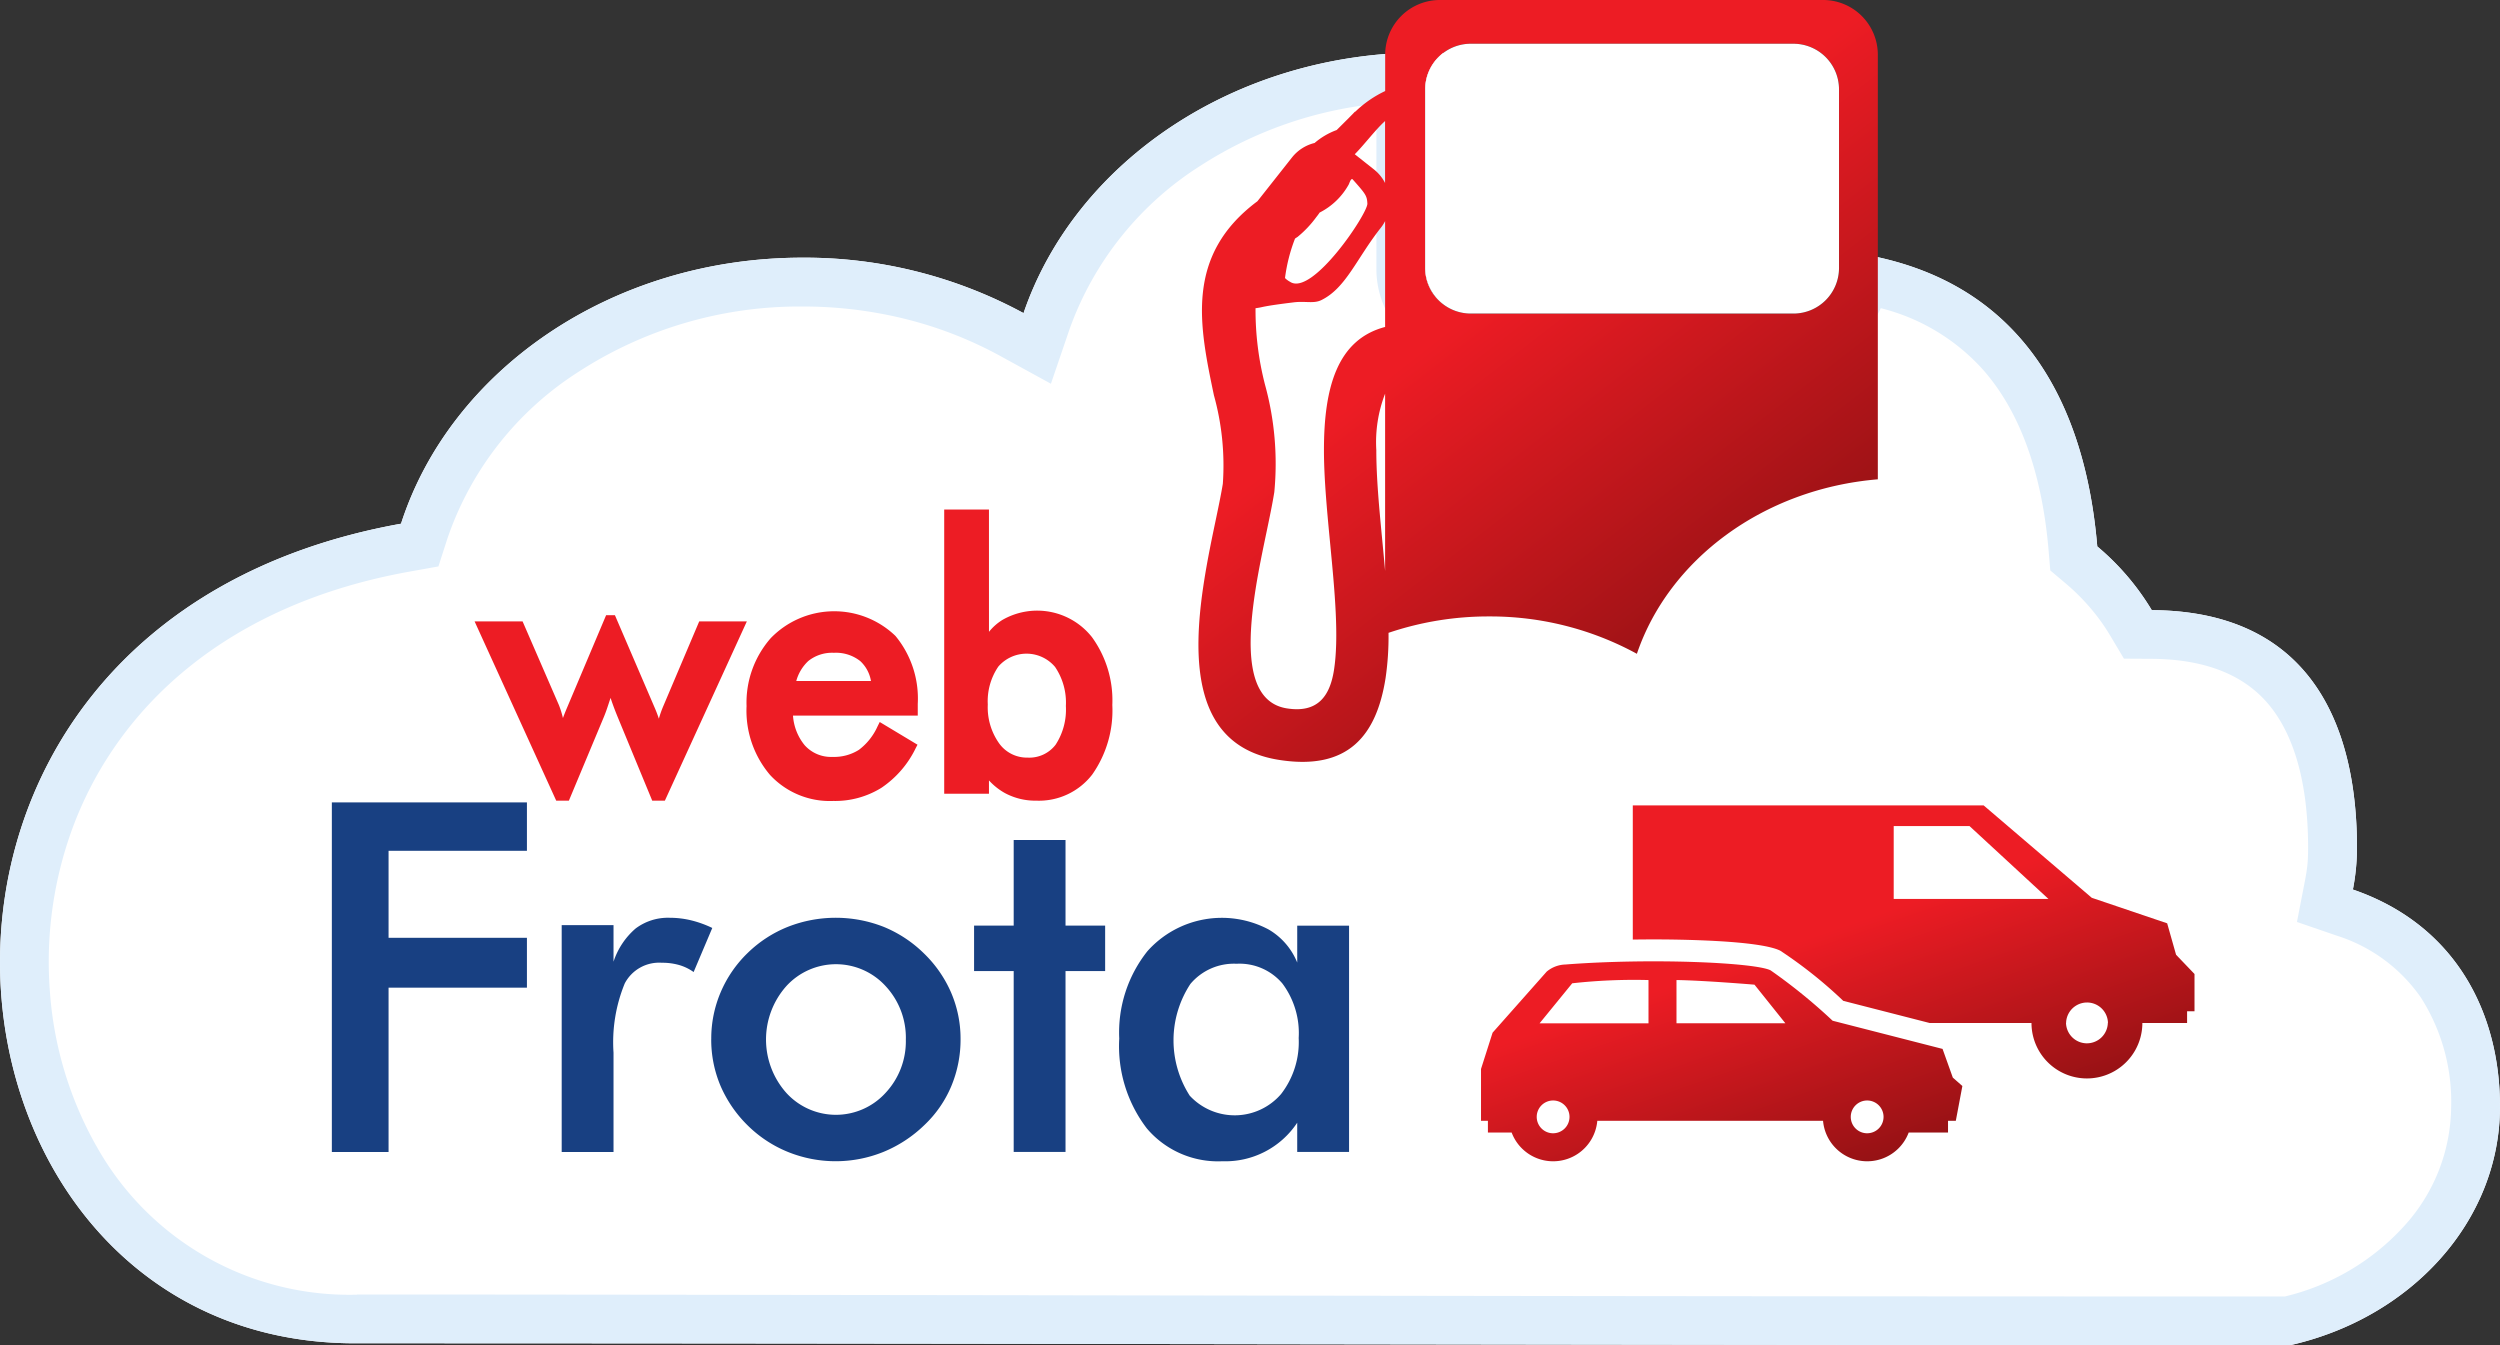 <svg xmlns="http://www.w3.org/2000/svg" xmlns:xlink="http://www.w3.org/1999/xlink" width="183" height="98.472" viewBox="0 0 183 98.472">
  <rect x="0" y="0" width="183" height="98.472" fill="#333333" stroke="none"/>
  <defs>
    <linearGradient id="linear-gradient" x1="0.401" y1="0.413" x2="0.98" y2="1.249" gradientUnits="objectBoundingBox">
      <stop offset="0" stop-color="#ed1c24"/>
      <stop offset="0.749" stop-color="#780e0f"/>
      <stop offset="1" stop-color="#780e0f"/>
    </linearGradient>
  </defs>
  <g id="Logo_WebPosto-Frota_Revisada" data-name="Logo WebPosto-Frota Revisada" transform="translate(-0.01)">
    <g id="Group_18" data-name="Group 18" transform="translate(0.01 3.842)">
      <path id="Path_57" data-name="Path 57" d="M26.14,206.657c-32.426.144-38.3-52.535,3.225-59.993,3.622-11.238,15.41-19.474,29.395-19.474a33.63,33.63,0,0,1,16.174,4.059c3.768-11.035,15.442-19.078,29.261-19.078q.752,0,1.495.032a3.341,3.341,0,0,0-1.35,2.679v13.14a3.35,3.35,0,0,0,3.34,3.34H131.4a3.351,3.351,0,0,0,3.34-3.34v-1.315c13.393,1.519,17.924,11.405,18.79,21.619a18.513,18.513,0,0,1,3.989,4.664c12.082.071,15.022,9.086,15.022,17.389a16.036,16.036,0,0,1-.3,3.063c7.518,2.584,10.767,9.016,10.767,15.887,0,8.416-6.537,15.484-15.376,17.471-47.178,0-94.319-.143-141.494-.143Z" transform="translate(-0.01 -112.17)" fill="#fff" fill-rule="evenodd"/>
      <path id="_1" data-name="1" d="M26.14,206.657c-32.426.144-38.3-52.535,3.225-59.993,3.622-11.238,15.41-19.474,29.395-19.474a33.63,33.63,0,0,1,16.174,4.059c3.768-11.035,15.442-19.078,29.261-19.078q.752,0,1.495.032a3.341,3.341,0,0,0-1.35,2.679v13.14a3.35,3.35,0,0,0,3.34,3.34H131.4a3.351,3.351,0,0,0,3.34-3.34v-1.315c13.393,1.519,17.924,11.405,18.79,21.619a18.513,18.513,0,0,1,3.989,4.664c12.082.071,15.022,9.086,15.022,17.389a16.036,16.036,0,0,1-.3,3.063c7.518,2.584,10.767,9.016,10.767,15.887,0,8.416-6.537,15.484-15.376,17.471-47.178,0-94.319-.143-141.494-.143Zm-19.1-14.486A21.193,21.193,0,0,0,26.126,203.1l.014-.014c14.435,0,42.545.043,70.746.086,18.886.028,37.683.058,70.379.058a17.185,17.185,0,0,0,8.78-5.211,13.106,13.106,0,0,0,3.39-8.686,14.176,14.176,0,0,0-2.221-7.992,11.829,11.829,0,0,0-6.13-4.516l-2.937-1.009.59-3.041c.085-.437.145-.835.18-1.191q.045-.473.046-1.2c0-3.931-.713-7.973-2.981-10.6-1.668-1.931-4.345-3.206-8.48-3.23l-2.02-.012-1.024-1.72a14.369,14.369,0,0,0-1.428-1.983,15.539,15.539,0,0,0-1.792-1.787l-1.147-.967-.124-1.464c-.419-4.94-1.76-9.734-4.737-13.159a14.93,14.93,0,0,0-7.547-4.576,7.035,7.035,0,0,1-1.4,2.01h0l-.007.007-.007.007h0a6.9,6.9,0,0,1-4.873,2.029H107.678a6.9,6.9,0,0,1-4.887-2.029v-.014a6.881,6.881,0,0,1-2.029-4.873V115.93a29.3,29.3,0,0,0-12.839,4.505,23.56,23.56,0,0,0-9.612,11.959l-1.374,4.024-3.723-2.041a29.1,29.1,0,0,0-6.9-2.693,31.02,31.02,0,0,0-7.554-.919,29.729,29.729,0,0,0-16.432,4.8,23.455,23.455,0,0,0-9.57,12.188l-.656,2.038-2.108.378C16.665,152.563,8.776,160,5.456,168.584a28.342,28.342,0,0,0-1.8,12.23,26.851,26.851,0,0,0,3.381,11.357Z" transform="translate(-0.01 -112.17)" fill="#dfeefb" fill-rule="evenodd"/>
    </g>
    <path id="Path_58" data-name="Path 58" d="M2578.9,0h28.073a4.006,4.006,0,0,1,3.994,3.994V35.086c-8.384.7-15.294,5.866-17.637,12.772a22.386,22.386,0,0,0-10.824-2.735,22.809,22.809,0,0,0-7.356,1.2,20.966,20.966,0,0,1-.217,3.319c-.659,4.18-2.719,6.783-7.8,5.982-6.258-.986-6.408-7.21-5.479-13.112.252-1.6.559-3.068.835-4.385.219-1.045.417-2,.532-2.712a19.187,19.187,0,0,0-.653-6.484c-1.068-5.108-2.138-10.23,3.186-14.2l2.526-3.2a3.025,3.025,0,0,1,1.659-1.065,5.222,5.222,0,0,1,1.615-.947c.651-.644,1.3-1.292,1.317-1.327.057-.027.077-.038.081-.049a8.149,8.149,0,0,1,2.153-1.479V3.994A4.006,4.006,0,0,1,2578.9,0ZM2574.9,41.8V28.818a9.824,9.824,0,0,0-.644,4.128c0,2.056.217,4.315.433,6.573.073.763.146,1.527.212,2.283Zm0-17.868V16.185a3.051,3.051,0,0,1-.316.491c-1.774,2.245-2.543,4.4-4.345,5.288-.567.281-1.166.062-2.022.167-.979.12-1.775.229-2.294.34a4.68,4.68,0,0,1-.508.09,21.877,21.877,0,0,0,.692,5.594,21.8,21.8,0,0,1,.683,7.862c-.139.871-.341,1.833-.562,2.892-.277,1.323-.586,2.8-.805,4.19-.637,4.044-.754,8.275,2.289,8.755,2.225.351,3.138-.86,3.443-2.792.379-2.407.055-5.8-.269-9.184-.231-2.416-.463-4.831-.463-6.933,0-4.528.948-8.086,4.478-9.012Zm-4.793-8.371c-.078.115-.158.226-.242.327a7.793,7.793,0,0,1-1.374,1.454c-.063.04-.124.081-.185.122a12.209,12.209,0,0,0-.734,2.889,1.541,1.541,0,0,0,.371.275h0c1.628,1.085,5.7-5.021,5.659-5.726-.031-.568-.105-.684-1.083-1.779-.123-.1-.243.316-.28.378a5.041,5.041,0,0,1-2.131,2.059Zm2.572-4.27,1.4,1.109a3.019,3.019,0,0,1,.818.995V8.861c-.678.6-1.581,1.8-2.221,2.431Zm8.48-8.091h0a3.338,3.338,0,0,0-3.329,3.329V19.623a3.339,3.339,0,0,0,3.329,3.329H2604.8a3.339,3.339,0,0,0,3.329-3.329V6.53A3.339,3.339,0,0,0,2604.8,3.2h-23.635Z" transform="translate(-2473.5)" fill-rule="evenodd" fill="url(#linear-gradient)"/>
    <path id="Path_59" data-name="Path 59" d="M1037.8,1104.076a3.827,3.827,0,0,0,.849,2.16,2.584,2.584,0,0,0,2.044.861,3.4,3.4,0,0,0,1.931-.516,4.408,4.408,0,0,0,1.369-1.724l.156-.314,2.765,1.662-.14.27a7.342,7.342,0,0,1-2.507,2.888,6.429,6.429,0,0,1-3.521.959,5.959,5.959,0,0,1-4.631-1.91,7.269,7.269,0,0,1-1.714-5.033,7.152,7.152,0,0,1,1.771-4.975,6.467,6.467,0,0,1,9.129-.161,7.2,7.2,0,0,1,1.632,4.977v.855H1037.8Zm5.708-2.534a2.565,2.565,0,0,0-.776-1.451,2.857,2.857,0,0,0-1.936-.614,2.791,2.791,0,0,0-1.869.595,3.131,3.131,0,0,0-.887,1.47h5.468Zm8.638-3.6a3.892,3.892,0,0,1,.976-.867,5.11,5.11,0,0,1,6.562,1.255,7.878,7.878,0,0,1,1.491,4.963,8.158,8.158,0,0,1-1.471,5.095,4.928,4.928,0,0,1-4.087,1.913,4.711,4.711,0,0,1-2.311-.56,4.644,4.644,0,0,1-1.161-.923v.977h-3.276V1088.99h3.276Zm-.087,5.323a4.553,4.553,0,0,0,.837,2.85,2.5,2.5,0,0,0,2.077,1.034,2.42,2.42,0,0,0,2.05-.943,4.7,4.7,0,0,0,.752-2.835,4.648,4.648,0,0,0-.788-2.855,2.729,2.729,0,0,0-4.157-.03,4.5,4.5,0,0,0-.771,2.779Zm-24.075,1.027a7.741,7.741,0,0,1,.342-.958l2.61-6.156h3.486l-6,13.122h-.926l-2.49-6.029c-.182-.44-.355-.885-.507-1.336-.018-.052-.036-.105-.053-.158q-.077.234-.155.468c-.1.308-.209.626-.334.925l-2.562,6.13h-.927l-5.975-13.122h3.513l2.662,6.133a6.612,6.612,0,0,1,.292.942c.084-.232.176-.461.27-.684l2.89-6.843h.646l2.942,6.845c.1.236.191.477.271.721Z" transform="translate(-979.743 -1051.692)" fill="#ed1c24" fill-rule="evenodd"/>
    <path id="Path_60" data-name="Path 60" d="M3049.229,93.47h0A3.338,3.338,0,0,0,3045.9,96.8v13.093a3.339,3.339,0,0,0,3.329,3.329h23.635a3.339,3.339,0,0,0,3.329-3.329V96.8a3.339,3.339,0,0,0-3.329-3.329Z" transform="translate(-2941.567 -90.269)" fill="#fff" fill-rule="evenodd"/>
    <path id="Path_61" data-name="Path 61" d="M709.22,1740.449V1714.86H723.5v3.543H713.372v6.371H723.5v3.65H713.372v12.025H709.22Zm20.617-13.922a5.427,5.427,0,0,1,1.617-2.434,3.937,3.937,0,0,1,2.5-.787,6.7,6.7,0,0,1,1.581.191,7.881,7.881,0,0,1,1.533.555l-1.366,3.227a3.457,3.457,0,0,0-1.056-.513,4.459,4.459,0,0,0-1.27-.167,2.844,2.844,0,0,0-2.714,1.509,11.354,11.354,0,0,0-.823,5.076v7.265h-3.794v-16.606h3.794v2.684Zm21.4,5.69a5.547,5.547,0,0,0-1.485-3.913,4.92,4.92,0,0,0-7.259,0,5.879,5.879,0,0,0,0,7.826,4.912,4.912,0,0,0,7.253,0A5.523,5.523,0,0,0,751.236,1732.218Zm-14.244-.036a8.638,8.638,0,0,1,.692-3.43,8.771,8.771,0,0,1,1.98-2.875,8.994,8.994,0,0,1,2.941-1.909,9.59,9.59,0,0,1,7,0,9.129,9.129,0,0,1,2.964,1.956,8.918,8.918,0,0,1,1.992,2.887,8.553,8.553,0,0,1,.68,3.37,8.831,8.831,0,0,1-.674,3.442,8.383,8.383,0,0,1-1.968,2.851,9.442,9.442,0,0,1-3.024,1.98,9.307,9.307,0,0,1-6.955,0,9.009,9.009,0,0,1-2.958-1.944,9.118,9.118,0,0,1-1.992-2.9,8.686,8.686,0,0,1-.68-3.424Zm22.138,8.267v-13.242h-2.9v-3.328h2.9v-6.263h3.794v6.263h2.9v3.328h-2.9v13.242Zm24.548,0h-3.794v-2.141a6.307,6.307,0,0,1-5.476,2.821,6.829,6.829,0,0,1-5.529-2.4,9.893,9.893,0,0,1-2.022-6.579,9.554,9.554,0,0,1,2.064-6.4,7.3,7.3,0,0,1,8.858-1.592,4.942,4.942,0,0,1,2.106,2.428v-2.7h3.794v16.57Zm-3.686-8.339a6.06,6.06,0,0,0-1.2-4,4.113,4.113,0,0,0-3.346-1.437,4.159,4.159,0,0,0-3.382,1.479,7.509,7.509,0,0,0-.048,8.177,4.483,4.483,0,0,0,6.687-.119,6.22,6.22,0,0,0,1.289-4.1Z" transform="translate(-684.919 -1656.125)" fill="#184082"/>
    <path id="Path_62" data-name="Path 62" d="M3197.862,1737.287h7.451a4.058,4.058,0,0,0,8.116,0h.01v0l3.264,0v-.859h.543V1733.7l-1.35-1.41-.651-2.3-5.519-1.868-7.914-6.762h-25.684v9.82c.5-.007,1.006-.012,1.511-.012,1.791,0,7.752.06,9.287.827a32.917,32.917,0,0,1,4.609,3.67l6.326,1.622Zm-32.847,7.09c0,.023,0,.047,0,.07h.508v.855h1.737a3.244,3.244,0,0,0,6.27-.855h16.525a3.244,3.244,0,0,0,6.27.855h2.878v-.855h.57l.481-2.548-.7-.616-.751-2.1-8.048-2.063a40.418,40.418,0,0,0-4.541-3.689c-1.135-.568-8.7-.913-15.017-.426a2.234,2.234,0,0,0-1.371.52l-3.961,4.471-.847,2.655,0,3.713,0,.013Zm28.269.982h0a1.2,1.2,0,1,1,1.2-1.2A1.2,1.2,0,0,1,3193.284,1745.358Zm-13.957-8.05h0v-3.167c2.037.031,5.71.339,5.71.339l2.262,2.827h-7.972Zm-2.05,0h-7.971l2.389-2.929a41.125,41.125,0,0,1,5.583-.237v3.167h0Zm-6.981,8.05h0a1.2,1.2,0,1,1,1.2-1.2A1.2,1.2,0,0,1,3170.3,1745.358Zm39.075-6.584h0a1.534,1.534,0,0,1-1.531-1.488h.006v0a1.533,1.533,0,0,1,3.065-.013h-.009a1.534,1.534,0,0,1-1.531,1.5Zm-14.144-10.571h0v-5.331h5.551l5.774,5.331Z" transform="translate(-3056.598 -1662.403)" fill-rule="evenodd" fill="url(#linear-gradient)"/>
  </g>
</svg>
